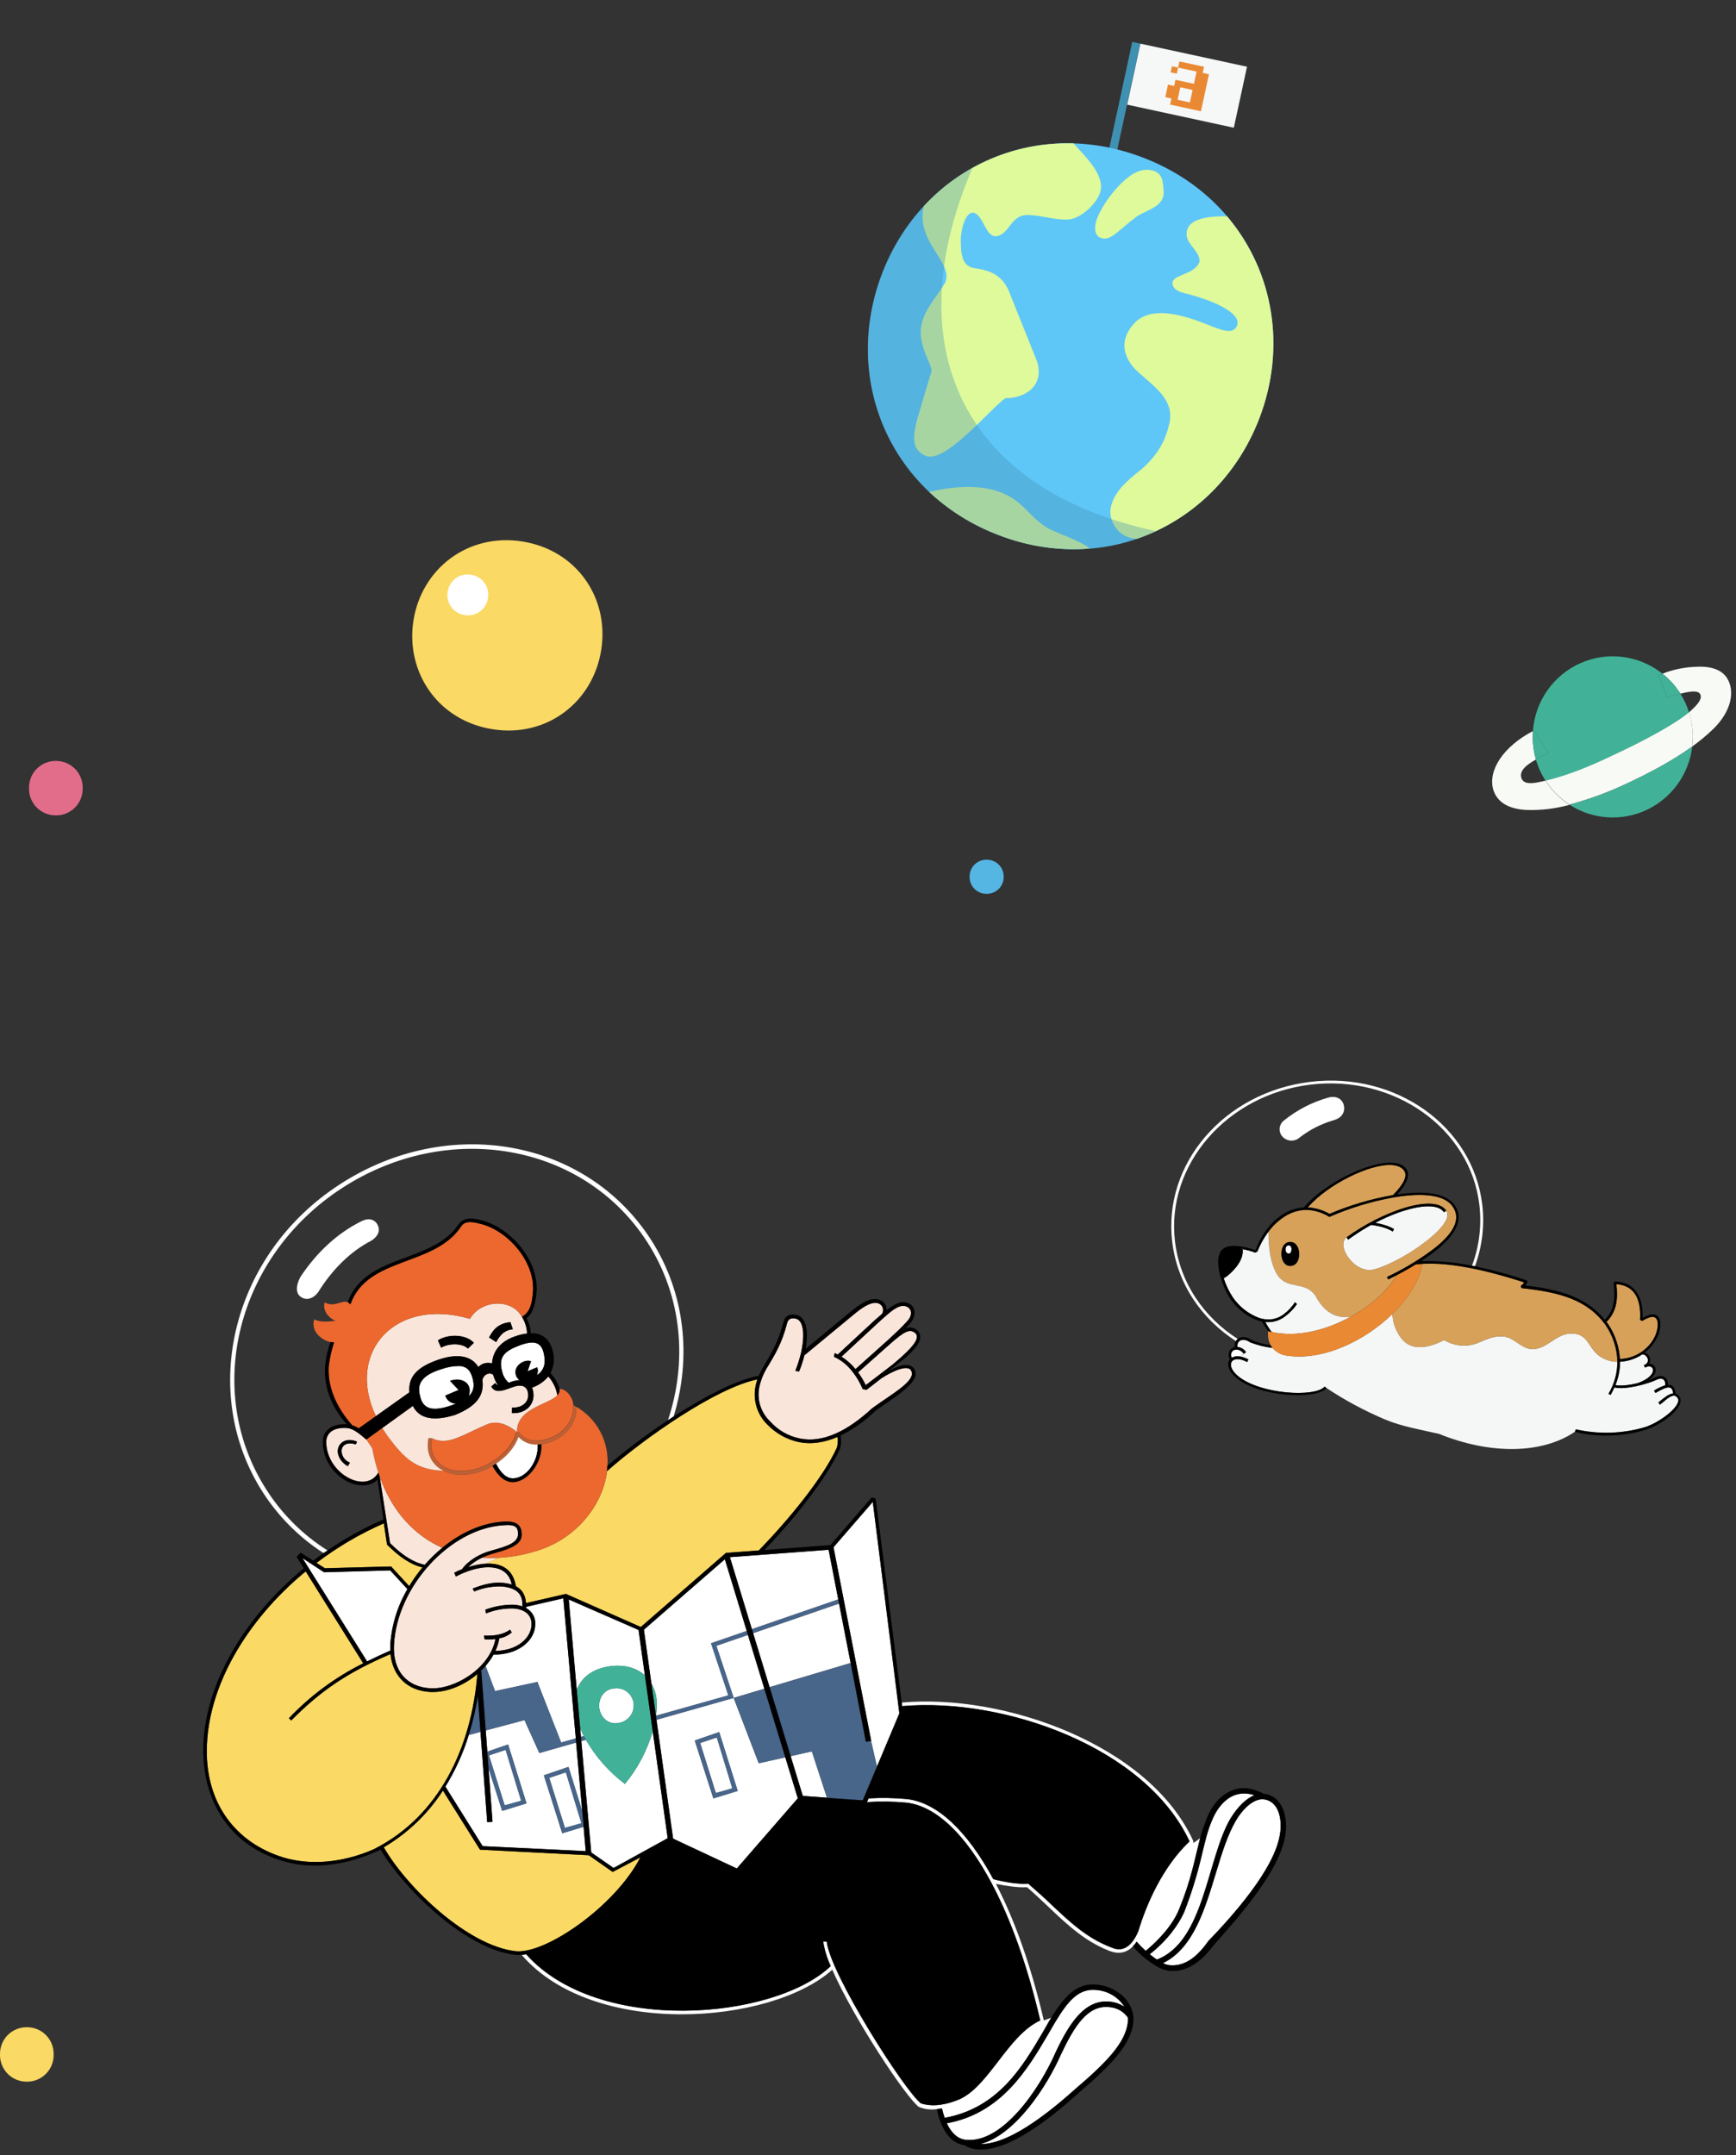 <svg width="299" height="371" viewBox="0 0 299 371" fill="none" xmlns="http://www.w3.org/2000/svg">
<rect x="0" y="0" width="299" height="371" fill="#333333" stroke="none"/>
<g clip-path="url(#clip0_1103_4772)">
<path d="M228.791 188.956C226.008 189.732 223.412 191.069 221.165 192.884C220.94 193.05 220.754 193.263 220.621 193.509C220.487 193.755 220.411 194.027 220.395 194.306C220.38 194.585 220.427 194.863 220.533 195.121C220.639 195.38 220.801 195.611 221.007 195.8C221.401 196.166 221.921 196.368 222.461 196.365C223 196.362 223.519 196.153 223.91 195.781C225.662 194.438 227.654 193.438 229.778 192.833C231.001 192.481 231.695 191.573 231.468 190.371C231.242 189.169 230.123 188.582 228.791 188.956Z" fill="white"/>
<path d="M202.373 213.722C200.805 200.581 211.278 188.462 225.711 186.725C240.144 184.988 253.232 194.275 254.8 207.416C255.219 210.961 254.784 214.556 253.531 217.902L254.038 217.995C255.288 214.595 255.718 210.95 255.292 207.356C253.672 193.919 240.444 184.461 225.657 186.253C210.87 188.044 200.292 200.332 201.895 213.778C202.753 220.988 206.929 227.055 212.872 230.877C212.954 230.739 213.06 230.618 213.186 230.518C207.329 226.777 203.218 220.82 202.373 213.722Z" fill="white"/>
<path d="M283.344 245.688C286.168 244.779 290.127 241.649 288.863 240.507C288.788 240.418 288.693 240.35 288.585 240.307C288.477 240.265 288.361 240.25 288.246 240.264C287.513 240.336 286.593 241.323 285.927 241.812L285.676 241.406L286.068 241.101C286.647 240.629 287.459 239.95 288.214 239.871C288.054 238.482 287.346 238.524 285.168 239.792L284.917 239.386C285.523 238.998 286.176 238.69 286.86 238.468C286.948 237.509 286.309 237.038 285.439 237.485C283.881 238.221 280.024 239.308 278.084 238.838C277.888 239.28 277.67 239.712 277.43 240.132L277.07 239.948C278.064 238.285 278.596 236.388 278.611 234.454C277.486 234.44 276.391 234.089 275.47 233.445C275.215 233.26 274.979 233.049 274.766 232.816C273.353 231.243 273.13 229.403 270.311 229.594C269.014 229.69 267.998 230.427 266.964 231.103C266.084 231.677 265.19 232.207 264.104 232.252C262.028 232.324 260.879 230.249 258.97 230.087C256.332 229.89 255.229 231.293 252.99 231.599C251.514 231.785 250.019 231.469 248.748 230.702C245.758 232.199 242.687 232.715 240.986 229.857C240.277 228.763 239.88 227.498 239.835 226.195C235.089 230.824 227.868 234.344 221.574 233.368C220.643 233.23 219.792 232.762 219.179 232.049C217.859 231.891 216.564 231.566 215.326 231.084C214.118 230.221 212.957 230.757 213.161 231.898C213.462 231.919 213.752 232.012 214.009 232.168C214.265 232.325 214.48 232.541 214.635 232.799L214.227 233.05L213.607 233.53C214.107 233.622 214.588 233.796 215.031 234.043L214.806 234.476C213.455 233.736 212.463 233.874 212.134 234.447C211.805 235.02 212.073 235.899 213.176 236.849C217.029 240.096 226.581 240.588 228.14 238.704L228.462 238.955C231.644 241.066 235.016 242.877 238.534 244.367C241.508 245.615 244.731 246.126 247.843 246.851C256.872 250.506 265.718 250.283 271.312 246.447L271.424 246.051C275.362 246.945 279.465 246.82 283.344 245.688Z" fill="#F5F6F6"/>
<path d="M279.007 233.962C280.202 233.922 281.368 233.578 282.394 232.962C284.685 231.585 285.849 229.097 285.449 227.342C285.111 226.483 284.396 226.484 282.834 227.407L282.478 227.222C282.719 223.327 281.276 221.284 278.395 221.076C278.69 223.435 278.517 225.781 276.693 227.578C276.783 227.691 276.87 227.81 276.952 227.929C278.164 229.721 278.874 231.803 279.007 233.962Z" fill="#D7A159"/>
<path d="M284.631 235.546C284.396 235.198 283.948 235.107 283.339 235.44L283.14 235.019C283.257 234.953 283.379 234.898 283.506 234.856C284.336 234.139 283.422 233.03 282.828 233.186C281.699 233.94 280.383 234.37 279.026 234.43L279.126 234.458L279.021 234.46C279.02 235.828 278.759 237.184 278.252 238.455C279.194 238.662 280.616 238.468 281.978 238.147C283.858 237.543 285.058 236.361 284.631 235.546Z" fill="#F5F6F6"/>
<path d="M241.695 224.157C241.111 224.872 240.486 225.553 239.826 226.198C239.87 227.5 240.268 228.766 240.976 229.86C242.678 232.718 245.749 232.201 248.739 230.704C250.01 231.471 251.505 231.788 252.98 231.601C255.22 231.296 256.32 229.869 258.96 230.089C260.869 230.252 262.005 232.33 264.095 232.255C265.181 232.21 266.075 231.684 266.955 231.106C267.989 230.43 269.005 229.692 270.301 229.596C273.125 229.405 273.353 231.243 274.757 232.818C274.97 233.051 275.205 233.262 275.461 233.448C276.382 234.091 277.476 234.443 278.602 234.456C278.605 234.407 278.606 234.357 278.602 234.308C278.534 232.109 277.842 229.975 276.608 228.153C273.448 223.744 268.73 222.459 262.078 221.739L261.968 221.355C262.2 221.193 262.398 220.988 262.552 220.751C255.612 218.513 249.633 217.298 244.944 217.563C244.641 219.693 243.46 221.989 241.695 224.157Z" fill="#D7A159"/>
<path d="M236.668 218.551C238.763 217.995 241.956 216.368 244.529 214.522C247.599 212.336 250.044 209.877 249.105 208.449L248.697 208.701C248.67 208.66 248.641 208.62 248.61 208.582C247.199 206.798 242.139 207.773 236.85 210.535C237.616 210.657 238.369 210.853 239.097 211.122C239.443 211.257 239.781 211.416 240.107 211.596L239.885 212.028C239.39 211.726 238.859 211.487 238.303 211.317C237.601 211.108 236.882 210.963 236.154 210.884C235.177 211.423 234.202 212.02 233.249 212.677C232.887 212.92 232.536 213.169 232.187 213.423L231.936 213.017C230.924 213.787 231.354 215.294 232.226 216.506C233.409 218.098 235.057 218.938 236.668 218.551Z" fill="#F5F6F6"/>
<path d="M241.837 201.527C240.097 199.101 233.103 201.594 228.405 205.023C227.254 205.849 226.194 206.796 225.245 207.847C226.564 207.938 227.844 208.324 228.992 208.977C232.496 207.484 236.162 206.401 239.915 205.749C241.812 203.84 242.453 202.402 241.837 201.527Z" fill="#D7A159"/>
<path d="M220.251 219.831C222.082 221.987 224.735 220.553 226.558 223.051C228.042 225.971 230.256 227.108 232.704 226.647C233.709 226.089 234.678 225.47 235.606 224.792C237.85 223.137 239.605 221.249 240.539 219.545C240.056 219.799 239.582 220.036 239.136 220.255L238.885 219.849C241.428 218.656 243.857 217.233 246.139 215.598C249.64 213.092 252.071 210.221 250.151 207.617C248.565 205.443 244.23 205.386 239.668 206.208C235.99 206.89 232.403 207.992 228.977 209.493C227.771 208.735 226.381 208.319 224.955 208.289C223.462 208.331 222.019 208.837 220.827 209.736C220.057 210.276 219.368 210.922 218.779 211.655C218.678 211.771 218.584 211.893 218.491 212.021C218.453 215.485 219.054 218.239 220.251 219.831ZM231.945 213.014C237.886 208.653 247.012 205.35 249.101 208.436C250.04 209.864 247.595 212.323 244.525 214.508C241.952 216.354 238.782 217.975 236.668 218.551C235.061 218.951 233.413 218.111 232.243 216.516C231.364 215.296 230.927 213.762 231.945 213.014ZM222.26 213.81C223.069 213.82 223.618 214.528 223.745 215.534C223.754 215.646 223.764 215.768 223.766 215.891C223.755 217.152 223.174 217.932 222.214 217.931C221.254 217.93 220.723 217.036 220.703 215.851C220.719 214.89 221.07 214.176 221.681 213.914C221.865 213.842 222.062 213.806 222.26 213.81Z" fill="#D7A159"/>
<path d="M232.705 226.647C230.256 227.108 228.043 225.971 226.558 223.051C224.735 220.553 222.082 221.987 220.252 219.831C219.054 218.239 218.453 215.485 218.483 212.023C217.693 213.083 217.047 214.242 216.563 215.47L216.196 215.647C215.496 215.381 214.772 215.183 214.034 215.055C214.205 216.847 212.777 218.521 211.432 219.631C211.221 219.801 210.994 219.95 210.754 220.075C211.133 221.248 211.669 222.365 212.348 223.394C213.447 224.983 215.002 226.202 216.81 226.892C217.105 226.988 217.407 227.061 217.713 227.11C218.308 227.216 218.92 227.195 219.507 227.048C220.094 226.901 220.644 226.632 221.119 226.258C221.873 225.691 222.521 224.996 223.033 224.205L223.377 224.517C222.825 225.321 222.141 226.026 221.353 226.602C220.383 227.363 219.154 227.717 217.928 227.589C218.176 228.067 218.457 228.528 218.766 228.968C218.852 229.083 218.936 229.192 219.027 229.305C223.495 230.323 228.544 228.945 232.705 226.647Z" fill="#F5F6F6"/>
<path d="M221.947 215.822C222.564 215.865 222.671 214.337 221.911 214.398C221.259 214.433 221.21 215.762 221.947 215.822Z" fill="white"/>
<path d="M218.403 230.054C218.438 230.587 218.588 231.107 218.841 231.577C218.936 231.748 219.046 231.91 219.168 232.062C219.782 232.774 220.632 233.242 221.563 233.381C227.855 234.348 235.075 230.828 239.824 226.208C240.485 225.563 241.109 224.882 241.693 224.168C243.467 221.997 244.64 219.703 244.931 217.582C244.564 217.606 244.199 217.639 243.846 217.679C242.737 218.362 241.604 218.994 240.545 219.548C239.605 221.282 237.857 223.144 235.612 224.795C234.684 225.473 233.715 226.092 232.71 226.65C228.55 228.948 223.5 230.326 219.032 229.308C218.827 229.262 218.615 229.208 218.41 229.148C218.396 229.298 218.39 229.444 218.392 229.583C218.386 229.74 218.39 229.897 218.403 230.054Z" fill="#EA8933"/>
<path d="M212.134 233.748C212.575 233.506 213.089 233.431 213.581 233.538L214.2 233.058C213.43 231.883 211.632 232.186 212.134 233.748Z" fill="white"/>
<path d="M288.625 239.934C288.481 238.766 287.993 238.371 287.279 238.409C287.371 237.244 286.402 236.495 285.188 237.098C284.773 237.286 284.349 237.451 283.916 237.594C284.937 236.926 285.426 236.073 285.025 235.299C284.922 235.129 284.774 234.989 284.599 234.894C284.423 234.799 284.225 234.753 284.025 234.759C284.13 234.59 284.193 234.399 284.211 234.201C284.228 234.003 284.199 233.804 284.126 233.619C284.053 233.435 283.937 233.27 283.789 233.138C283.641 233.006 283.463 232.91 283.271 232.858C285.286 231.321 286.291 228.913 285.883 227.198C285.465 226.08 284.473 225.983 282.918 226.9C283.033 222.983 281.393 220.705 278.135 220.625L277.919 220.873C278.284 223.806 277.886 225.757 276.416 227.218C273.265 223.343 268.722 222.011 262.716 221.302C262.876 221.1 263.005 220.876 263.1 220.637L262.903 220.402C259.992 219.428 257.026 218.626 254.02 218.001L253.513 217.907C250.653 217.308 247.732 217.041 244.809 217.11L244.798 217.07C245.336 216.723 245.866 216.365 246.372 216.004C250.745 212.86 252.279 209.859 250.48 207.393C248.907 205.264 244.992 204.999 240.654 205.632C242.363 203.772 242.924 202.237 242.198 201.232C240.334 198.607 232.914 201.237 228.158 204.683C226.828 205.577 225.625 206.646 224.582 207.86C223.107 207.959 221.69 208.48 220.503 209.36C219.705 209.926 218.996 210.605 218.397 211.378C217.479 212.542 216.753 213.844 216.245 215.236C215.524 214.973 214.781 214.769 214.026 214.627C212.566 214.373 211.386 214.474 210.751 214.92C208.662 216.43 210.482 221.516 211.954 223.661C212.92 225.062 214.225 226.196 215.75 226.958C216.049 227.105 216.359 227.23 216.678 227.332C216.9 227.405 217.127 227.465 217.357 227.509C217.672 228.081 218.022 228.634 218.405 229.163C218.61 229.224 218.822 229.278 219.027 229.324C218.937 229.211 218.853 229.101 218.767 228.987C218.457 228.542 218.177 228.076 217.929 227.593C219.155 227.721 220.384 227.367 221.354 226.606C222.147 226.023 222.834 225.309 223.385 224.496L223.041 224.183C222.529 224.974 221.881 225.669 221.127 226.236C220.652 226.61 220.102 226.879 219.515 227.026C218.928 227.173 218.316 227.194 217.721 227.088C217.415 227.039 217.113 226.966 216.818 226.87C215.01 226.181 213.455 224.961 212.356 223.373C211.677 222.343 211.141 221.226 210.762 220.053L210.695 220.073L210.741 219.997L210.753 220.041C210.99 219.927 211.216 219.79 211.427 219.632C212.773 218.522 214.2 216.848 214.03 215.056L213.818 215.022L213.984 214.749C214.009 214.85 214.024 214.953 214.03 215.056C214.768 215.184 215.492 215.382 216.192 215.648L216.558 215.471C217.043 214.243 217.688 213.084 218.478 212.024C218.571 211.897 218.665 211.774 218.766 211.659C219.355 210.92 220.046 210.269 220.819 209.724C222.015 208.827 223.461 208.325 224.955 208.289C226.376 208.325 227.761 208.744 228.961 209.502C232.385 208.001 235.97 206.898 239.646 206.214C244.204 205.379 248.543 205.45 250.129 207.623C252.049 210.227 249.618 213.099 246.117 215.604C243.834 217.24 241.406 218.663 238.863 219.855L239.114 220.261C239.56 220.042 240.034 219.805 240.517 219.551C241.585 218.995 242.718 218.362 243.817 217.682C244.171 217.643 244.535 217.609 244.903 217.585C249.588 217.307 255.57 218.534 262.511 220.773C262.356 221.01 262.158 221.215 261.926 221.376L262.037 221.761C268.68 222.483 273.401 223.748 276.567 228.174C277.801 229.996 278.492 232.13 278.561 234.329C278.564 234.379 278.564 234.428 278.56 234.478C278.545 236.412 278.013 238.309 277.019 239.972L277.379 240.156C277.619 239.736 277.837 239.304 278.033 238.862C279.973 239.332 283.83 238.245 285.388 237.509C286.258 237.062 286.903 237.551 286.809 238.492C286.125 238.714 285.472 239.022 284.866 239.41L285.117 239.816C287.277 238.567 288.003 238.506 288.163 239.895C287.408 239.974 286.596 240.653 286.017 241.125L285.625 241.43L285.877 241.836C286.542 241.347 287.462 240.36 288.195 240.288C288.31 240.274 288.427 240.289 288.534 240.331C288.642 240.374 288.737 240.442 288.812 240.531C290.077 241.673 286.117 244.803 283.294 245.712C279.417 246.849 275.316 246.98 271.378 246.093L271.266 246.489C274.403 247.384 279.42 247.44 283.433 246.146C286.634 245.114 290.582 241.929 289.153 240.299C289.016 240.129 288.833 240.003 288.625 239.934ZM228.992 208.977C227.843 208.328 226.562 207.945 225.243 207.856C226.192 206.806 227.252 205.859 228.403 205.033C233.103 201.594 240.097 199.101 241.837 201.527C242.458 202.4 241.812 203.84 239.919 205.748C236.165 206.4 232.498 207.483 228.992 208.977ZM276.948 227.931C276.865 227.811 276.779 227.692 276.688 227.58C278.512 225.782 278.686 223.436 278.39 221.077C281.272 221.285 282.713 223.324 282.474 227.224L282.829 227.408C284.39 226.48 285.109 226.493 285.445 227.343C285.84 229.081 284.681 231.586 282.39 232.963C281.364 233.579 280.198 233.923 279.002 233.963C278.871 231.805 278.163 229.721 276.952 227.929L276.948 227.931ZM279.01 234.458L279.116 234.456L279.016 234.428C280.373 234.368 281.688 233.938 282.818 233.184C283.408 233.015 284.329 234.146 283.496 234.854C283.369 234.897 283.247 234.951 283.13 235.017L283.328 235.438C283.943 235.123 284.391 235.213 284.621 235.544C285.057 236.375 283.852 237.54 281.958 238.143C280.609 238.46 279.169 238.64 278.232 238.451C278.752 237.18 279.026 235.823 279.037 234.45L279.01 234.458Z" fill="black"/>
<path d="M233.255 212.666C234.21 212.017 235.186 211.421 236.16 210.872C236.886 210.956 237.604 211.105 238.303 211.317C238.855 211.482 239.383 211.715 239.876 212.012L240.097 211.58C239.771 211.399 239.434 211.241 239.087 211.105C238.359 210.837 237.607 210.64 236.84 210.518C242.108 207.767 247.191 206.786 248.601 208.566C248.632 208.604 248.661 208.643 248.688 208.684L249.095 208.433C247.015 205.344 237.899 208.645 231.939 213.011L232.19 213.417C232.543 213.158 232.893 212.909 233.255 212.666Z" fill="black"/>
<path d="M220.707 215.864C220.727 217.049 221.305 217.94 222.218 217.945C223.131 217.949 223.756 217.152 223.767 215.891C223.765 215.768 223.754 215.646 223.745 215.534C223.619 214.528 223.068 213.816 222.26 213.81C222.063 213.811 221.867 213.851 221.685 213.928C221.074 214.19 220.718 214.885 220.707 215.864ZM221.917 214.401C222.676 214.336 222.569 215.863 221.953 215.826C221.21 215.762 221.259 214.433 221.917 214.401Z" fill="black"/>
<path d="M213.166 236.862C212.078 235.917 211.812 234.994 212.123 234.459C212.435 233.925 213.445 233.749 214.795 234.489L215.021 234.055C214.577 233.808 214.096 233.635 213.596 233.543C213.101 233.431 212.58 233.504 212.134 233.748C211.616 232.181 213.414 231.878 214.2 233.058L214.608 232.806C214.453 232.549 214.239 232.333 213.982 232.176C213.726 232.019 213.435 231.927 213.135 231.906C212.939 230.762 214.113 230.223 215.299 231.091C216.537 231.574 217.832 231.898 219.152 232.057C219.03 231.905 218.92 231.743 218.826 231.572C217.682 231.439 216.565 231.132 215.516 230.66C214.635 230.053 213.72 230.073 213.166 230.515C213.04 230.614 212.934 230.736 212.851 230.873C212.674 231.195 212.611 231.567 212.675 231.928C211.897 232.076 211.318 232.797 211.796 234.056C211.276 234.751 211.506 235.981 212.906 237.176C216.805 240.534 226.73 241.023 228.467 238.973L228.145 238.721C226.581 240.588 217.029 240.096 213.166 236.862Z" fill="black"/>
</g>
<g clip-path="url(#clip1_1103_4772)">
<path d="M196.385 7.509L195.015 7.212L190.954 25.99L192.324 26.287L196.385 7.509Z" fill="#3F91B2"/>
<path d="M214.779 11.487L196.416 7.516L194.145 18.018L212.508 21.989L214.779 11.487Z" fill="#F6F7F7"/>
<path d="M202.913 11.637L201.852 11.408L201.626 12.453L202.687 12.682L202.913 11.637Z" fill="#EA8933"/>
<path d="M207.377 11.496L203.141 10.58L202.913 11.637L206.091 12.324L205.637 14.427L202.458 13.739L202.229 14.8L201.168 14.57L200.703 16.72L201.764 16.949L201.536 18.006L206.847 19.155L208.225 12.786L207.148 12.553L207.377 11.496ZM204.943 17.636L202.825 17.178L203.29 15.029L205.407 15.487L204.943 17.636Z" fill="#EA8933"/>
<path d="M171.927 92.087C190.781 99.361 209.954 90.014 216.874 72.075C223.751 54.239 215.819 34.437 196.961 27.166C178.005 19.855 158.823 29.2 151.95 47.037C145.034 64.977 152.967 84.779 171.927 92.087Z" fill="#5FC6F8"/>
<path d="M211.517 37.448L211.345 37.239C209.205 37.186 205.316 37.377 204.559 39.344C203.619 41.792 206.51 42.79 206.626 44.942C206.007 47.16 202.478 47.204 202.005 48.425C201.77 49.038 202.105 49.988 203.918 50.453C205.186 50.757 206.437 51.129 207.664 51.567C211.636 52.999 214.315 54.919 212.657 56.634C211.716 57.557 209.346 56.409 207.307 55.624L206.625 55.366C201.819 53.605 197.686 53.126 195.34 55.691C193.338 57.844 192.867 60.59 195.398 63.44C198.171 66.265 202.763 68.622 201.261 73.428C200.569 76.437 198.795 78.918 196.525 80.853C193.833 82.975 191.848 84.783 191.313 87.388C190.87 89.435 192.463 92.697 195.831 92.757C196.039 92.688 196.242 92.617 196.443 92.542C205.576 89.19 213.077 81.941 216.886 72.078C221.565 59.916 219.365 46.84 211.517 37.448Z" fill="#DFFA9A"/>
<path d="M195.916 29.571C193.599 30.434 190.156 34.492 188.94 37.655C188.625 38.468 188.223 40.421 189.546 40.933C191.279 41.598 192.292 39.888 195.91 37.179C197.724 36.125 199.645 35.692 200.272 34.061C200.545 33.35 200.414 32.478 200.257 31.366C199.927 28.893 197.185 29.009 195.916 29.571Z" fill="#DFFA9A"/>
<path d="M180.45 90.931C176.791 88.583 176.375 86.317 172.299 84.743C168.739 83.371 164.163 83.709 160.042 84.69C163.48 87.9 167.511 90.408 171.909 92.075C176.907 94.041 182.285 94.851 187.64 94.444L187.65 94.397C186.261 93.167 181.603 91.59 180.45 90.931Z" fill="#DFFA9A"/>
<path d="M162.805 48.647C161.494 50.822 159.89 52.557 159.066 54.698C158.496 56.128 158.423 57.708 158.858 59.185C159.163 60.824 160.133 62.251 160.477 63.788L158.434 70.599C157.052 75.099 156.875 77.375 159.488 78.498C162.85 79.794 170.401 70.532 173.157 68.551C177.031 68.524 179.835 66.094 178.622 62.23L173.736 50.052C172.61 47.51 170.75 46.563 167.966 46.19C166.179 45.968 165.515 44.66 165.499 41.969C165.313 40.023 166.257 36.056 167.872 36.68C169.195 37.192 169.72 40.087 171.044 40.599C171.657 40.834 172.694 40.546 173.706 39.167C174.959 37.426 175.747 36.908 177.573 37.028C179.847 37.2 182.23 38.003 184.317 37.753C186.443 37.394 188.766 35.028 189.395 33.389C190.561 30.363 187.104 27.157 184.896 24.689C184.814 24.671 184.726 24.68 184.64 24.682C179.892 24.564 175.173 25.455 170.795 27.295C166.417 29.135 162.479 31.884 159.241 35.359C159.194 35.406 159.15 35.458 159.107 35.506C157.635 41.629 164.272 45.138 162.805 48.647Z" fill="#DFFA9A"/>
<path opacity="0.35" d="M171.879 92.069C152.994 84.788 145.043 64.958 151.974 46.985C154.864 39.29 160.376 32.86 167.538 28.826C154.105 60.001 166.136 84.459 199.098 91.427C191.057 95.245 181.375 95.733 171.879 92.069Z" fill="#3F91B2"/>
</g>
<g clip-path="url(#clip2_1103_4772)">
<path d="M45.891 256.469C34.917 239.389 40.812 216.282 58.909 204.538C77.171 192.692 100.548 196.797 111.512 213.882C117.507 223.217 118.424 234.38 115.046 244.503L116.022 243.863C119.121 233.726 118.048 222.668 112.14 213.453C100.965 196.079 77.23 191.752 58.505 203.911C39.937 215.955 34.184 239.638 45.258 256.897C47.967 261.111 51.546 264.69 55.751 267.393L56.434 266.932C52.194 264.27 48.593 260.696 45.891 256.469Z" fill="white"/>
<path d="M62.236 210.251C58.304 212.205 54.71 215.361 51.753 219.816C50.919 221.318 50.878 222.802 51.96 223.355C52.808 223.898 53.972 223.567 54.76 222.516C57.341 218.369 60.472 215.398 63.928 213.605C64.89 213.025 65.555 212.076 65.101 211.007C64.647 209.938 63.547 209.592 62.236 210.251Z" fill="white"/>
<path d="M217.68 309.763C217.372 309.732 217.061 309.758 216.763 309.842C215.42 310.187 213.949 311.56 212.835 313.491C211.46 315.873 210.484 318.927 209.475 322.3C207.587 328.502 205.616 335.404 200.308 337.966C200.634 338.136 200.985 338.251 201.348 338.306C203.686 338.574 205.868 337.385 208.127 334.16C211.698 330.446 219.784 321.72 220.504 315.453C220.875 312.187 219.724 309.998 217.68 309.763Z" fill="white"/>
<path d="M211.932 313.076C213.175 311.063 214.596 309.639 216.058 309.072C215.649 308.93 215.224 308.84 214.793 308.805C211.992 308.482 210.012 310.648 208.971 312.896C207.931 315.145 207.546 317.163 206.968 319.476C206.203 322.758 205.206 325.98 203.984 329.119C202.976 331.423 200.909 334.187 198.025 336.445C198.438 336.791 198.855 337.099 199.254 337.367C207.486 334.247 207.871 320.019 211.932 313.076Z" fill="white"/>
<path d="M197.343 335.851C199.676 333.929 202.027 331.317 203.086 328.7C205.107 323.765 205.703 320.406 206.505 317.273L206.716 316.435C206.341 316.75 205.941 317.033 205.52 317.283V316.932C197.938 300.323 172.838 291.527 155.305 293.107L155.383 293.729C172.888 292.195 197.283 300.756 204.887 317.02C204.534 317.352 204.182 317.702 203.842 318.066C200.304 321.858 197.645 327.179 196.05 332.492C194.968 335.058 193.428 336.15 191.466 335.293C187.231 333.699 184.384 330.999 181.107 327.921C179.828 326.663 178.535 325.567 177.101 324.295H176.945C175.295 324.406 173.007 324.019 171.082 323.517C166.641 315.297 161.456 310.325 156.208 309.726C154.011 309.519 151.801 309.48 149.598 309.611L149.337 310.252C151.603 310.104 153.878 310.136 156.139 310.348C161.305 310.938 166.439 315.997 170.839 324.304C174.117 330.506 176.986 338.514 179.168 347.839C178.758 348.028 178.363 348.246 177.985 348.494C172.884 351.779 169.684 360.072 164.518 361.694C163.471 362.098 162.369 362.345 161.25 362.427C160.369 362.484 159.484 362.384 158.637 362.132C155.887 360.072 143.021 339.905 142.397 334.289L141.774 334.215C142.007 335.693 142.447 337.131 143.08 338.486C133.354 347.756 103.014 350.364 90.624 336.45C90.358 336.5 90.106 336.528 89.858 336.556C102.234 350.922 132.748 348.6 143.346 339.104C147.013 347.48 156.025 361.058 158.252 362.721C159.236 363.129 160.312 363.261 161.365 363.104C161.658 363.081 161.951 363.039 162.249 362.989C162.371 363.538 162.524 364.079 162.708 364.611C171.972 362.933 176.152 355.732 179.571 349.945C179.917 349.331 180.254 348.745 180.584 348.19C180.749 347.904 180.914 347.627 181.084 347.365L179.782 347.826C177.61 338.541 174.781 330.561 171.532 324.327C173.273 324.664 175.309 325 176.885 324.894C181.767 329.101 185.351 333.648 191.095 335.869C192.69 336.468 194.042 336.21 195.142 335.058C195.382 334.815 195.597 334.548 195.784 334.261C196.261 334.814 196.806 335.353 197.343 335.851Z" fill="white"/>
<path d="M194.285 347.379C193.923 346.849 193.446 346.408 192.89 346.089C192.335 345.769 191.715 345.58 191.077 345.536C187.345 345.107 185.031 348.807 182.752 353.617C180.341 359.146 174.846 367.569 168.841 369.107C172.714 369.172 178.233 365.882 185.228 359.607C190.467 355.128 193.85 351.714 194.253 348.116C194.276 347.868 194.276 347.618 194.253 347.369C194.253 347.369 194.29 347.379 194.285 347.379Z" fill="white"/>
<path d="M163.079 365.546C163.877 367.283 165 368.237 166.288 368.384C172.664 369.112 179.122 359.547 181.872 353.212C184.164 348.397 186.841 344.112 191.2 344.614C192.089 344.699 192.943 345.005 193.685 345.503C193.163 344.683 192.461 343.994 191.632 343.489C190.803 342.985 189.869 342.68 188.904 342.596C185.883 342.25 184.054 344.296 181.776 348.079C181.354 348.775 180.919 349.535 180.456 350.346C177.055 356.11 172.54 363.827 163.079 365.546Z" fill="white"/>
<path d="M67.356 269.678L70.473 273.06C71.154 271.927 71.92 270.849 72.765 269.835C70.771 269.374 68.763 268.029 66.65 265.905L66.105 262.256C61.984 264.052 58.09 266.333 54.503 269.052L55.956 269.973L67.356 269.678Z" fill="#FBD965"/>
<path d="M110.311 319.757L105.535 322.268L101.409 319.388L82.671 318.434L76.804 309.081L76.488 308.574L76.295 308.261C73.702 312.27 70.213 315.615 66.106 318.029L66.156 318.112C70.176 325.055 80.604 334.975 88.781 335.911C93.832 336.496 105.851 328.313 110.311 319.757Z" fill="#FBD965"/>
<path d="M82.213 288.196C79.87 290.195 76.817 291.421 74.072 291.283C70.18 291.071 67.654 288.592 67.247 284.758C59.454 288.09 54.99 291.324 50.145 296.194L49.755 295.803C53.44 291.926 57.771 288.728 62.553 286.353L52.652 270.526C42.435 278.939 35.692 290.439 35.619 301.318C35.532 310.496 40.592 317.255 48.82 319.78C53.317 321.134 58.904 320.752 64.327 318.398C75.617 312.744 81.2 300.871 82.213 288.196Z" fill="#FBD965"/>
<path d="M65.409 254.243L67.178 265.651C69.525 268.015 71.519 269.065 73.164 269.388C74.082 268.333 75.087 267.357 76.167 266.471C71.496 264.38 67.609 260.39 65.409 254.243Z" fill="#FAE5DA"/>
<path d="M85.311 268.453L85.637 268.195C84.767 268.229 83.897 268.215 83.028 268.153C82.142 268.565 81.329 269.121 80.622 269.798C81.6 269.481 82.613 269.285 83.638 269.213C84.184 268.996 84.738 268.752 85.311 268.476V268.453Z" fill="#FAE5DA"/>
<path d="M92.448 266.992C90.239 267.689 87.95 268.094 85.637 268.195L85.311 268.453C84.738 268.734 84.184 268.973 83.638 269.19C83.931 269.19 84.22 269.19 84.495 269.19C87.131 269.333 88.474 270.775 88.855 273.083C89.771 273.544 90.505 274.438 90.601 275.986L97.477 274.405L110.38 280.119L125.048 267.361L130.704 266.937C136.062 261.44 141.833 254.285 144.144 249.263C144.319 248.654 144.362 248.014 144.272 247.387C141.87 248.419 139.596 248.7 137.566 248.272C135.536 247.83 133.68 246.8 132.226 245.309C131.334 244.453 130.676 243.381 130.316 242.196C129.955 241.01 129.904 239.752 130.168 238.541C130.243 238.181 130.343 237.827 130.466 237.481C123.402 238.919 111.067 247.525 104.558 253.28C103.839 259.003 99.406 264.854 92.448 266.992Z" fill="#FBD965"/>
<path d="M150.199 242.457C153.724 239.877 157.991 237.624 156.886 235.887C156.258 234.919 153.705 236.044 151.78 237.301L149.41 239.144L149.218 239.273L148.585 239.135C148.143 238.069 147.557 237.069 146.843 236.163C146.003 235.051 144.9 234.165 143.635 233.588L143.768 232.952C143.946 233.026 144.121 233.113 144.299 233.205L150.565 227.395C151.051 226.962 151.496 226.575 151.899 226.234C152.015 226.061 152.085 225.861 152.102 225.652C152.119 225.444 152.083 225.235 151.997 225.045C151.911 224.855 151.778 224.69 151.611 224.566C151.444 224.442 151.248 224.363 151.042 224.336C150.254 224.166 148.975 224.732 147.375 226.055L138.538 233.325C138.305 234.281 137.998 235.218 137.621 236.127L136.984 235.993C137.386 234.976 137.717 233.932 137.974 232.869L138.006 232.712C138.675 229.519 138.322 227.285 137.048 227.013C136.255 226.843 135.714 227.059 135.544 227.856C134.628 231.33 133.422 233.238 132.382 235.016C131.642 236.131 131.107 237.37 130.8 238.675C130.56 239.761 130.607 240.892 130.936 241.955C131.265 243.017 131.864 243.975 132.675 244.733C133.994 246.209 135.745 247.224 137.676 247.631C141.801 248.507 146.092 246.249 150.199 242.457Z" fill="#FAE5DA"/>
<path d="M147.792 236.265C148.298 236.956 148.739 237.693 149.108 238.467L153.778 234.892C157.597 231.699 158.362 230.367 157.711 229.561C156.739 228.686 155.809 229.16 153.375 231.307L147.792 236.265Z" fill="#FAE5DA"/>
<path d="M151.12 227.833L144.937 233.56C145.849 234.14 146.663 234.864 147.348 235.703L153.224 230.45C154.246 229.501 155.277 228.552 156.144 227.575C157.4 226.34 156.996 225.092 155.887 224.857C154.943 224.654 153.944 225.285 152.151 226.898C151.83 227.174 151.491 227.488 151.12 227.833Z" fill="#FAE5DA"/>
<path d="M132.524 290.467L146.504 286.297L144.51 276.064L129.687 281.169L132.524 290.467Z" fill="white"/>
<path d="M126.363 292.31L113.07 296.074L115.935 316.536L126.909 321.673L137.41 309.593L135.256 302.539L130.672 303.557L126.363 292.31ZM122.861 309.607L119.653 299.636L123.865 298.189L127.032 308.326L122.861 309.607Z" fill="white"/>
<path d="M136.149 302.336L138.24 309.178L142.434 309.487L139.83 301.516L136.149 302.336Z" fill="white"/>
<path d="M148.59 309.943L148.411 309.929L148.59 309.943L154.888 294.973L150.322 258.56L143.557 266.365L150.047 299.691L150.024 299.7L151.033 304.137L148.59 309.943Z" fill="white"/>
<path d="M123.384 283.335L126.363 292.31L131.648 290.73L128.816 281.464L123.384 283.335Z" fill="white"/>
<path d="M100.905 299.521L100.122 299.742L101.831 318.914L105.682 321.586L114.996 316.458L112.42 298.051C111.461 301.373 109.83 304.46 107.63 307.119C104.908 305.061 102.622 302.478 100.905 299.521Z" fill="white"/>
<path d="M99.934 297.59L100.057 299.019L100.552 298.88C100.323 298.443 100.117 298.014 99.934 297.59Z" fill="white"/>
<path d="M90.601 276.829C91.133 277.111 91.569 277.547 91.851 278.081C92.133 278.615 92.249 279.223 92.182 279.824C92.035 282.51 89.239 284.892 85.004 284.855C84.615 285.55 84.154 286.202 83.629 286.8L85.256 291.131L92.558 289.564L96.913 300.668L96.67 299.991L99.172 299.286L97.027 275.166L90.61 276.64C90.601 276.709 90.605 276.76 90.601 276.829Z" fill="white"/>
<path d="M89.762 310.026L87.085 301.253L84.22 302.212L86.92 310.823L89.762 310.026Z" fill="white"/>
<path d="M103.206 293.927C103.335 295.568 104.779 297.042 106.608 296.609C107.391 296.482 108.094 296.05 108.563 295.407C109.033 294.764 109.233 293.961 109.119 293.172C109.01 292.408 108.607 291.717 107.997 291.249C107.387 290.78 106.618 290.571 105.856 290.665C104.068 290.776 103.078 292.287 103.206 293.927Z" fill="white"/>
<path d="M92.897 301.797L90.335 296.125L83.665 297.904L83.936 301.562L87.516 300.332L90.683 310.468L86.489 311.758L84.151 304.446L84.834 313.638L83.918 313.703L82.758 298.152L80.746 298.687C79.783 301.811 78.427 304.8 76.712 307.579L83.129 317.831L100.868 318.679L100.497 314.491L96.83 315.61L93.672 305.635L97.889 304.188L100.268 311.8L99.213 299.995L96.922 300.65L92.897 301.797Z" fill="white"/>
<path d="M63.222 286.016C64.46 285.394 65.789 284.777 67.224 284.146C67.224 283.8 67.224 283.45 67.224 283.086C67.458 279.727 68.467 276.47 70.171 273.572L67.205 270.346L55.81 270.664L52.097 268.236L63.222 286.016Z" fill="white"/>
<path d="M94.603 306.073L97.302 314.684L100.144 313.887L97.467 305.114L94.603 306.073Z" fill="white"/>
<path d="M123.457 299.111L120.592 300.069L123.292 308.685L126.134 307.888L123.457 299.111Z" fill="white"/>
<path d="M125.685 268.075L129.475 280.483L144.372 275.35L142.709 266.803L125.685 268.075Z" fill="white"/>
<path d="M112.19 289.822C112.672 290.644 112.975 291.56 113.08 292.508C113.159 293.466 113.127 294.429 112.983 295.379L125.447 291.872L122.463 282.902L128.609 280.782L124.842 268.439L110.902 280.57L112.19 289.822Z" fill="white"/>
<path d="M99.337 290.932C100.117 288.859 101.991 287.247 105.177 286.846C107.749 286.542 109.729 287.214 111.072 288.44L109.976 280.607L97.953 275.355L99.337 290.932Z" fill="white"/>
<path d="M132.523 290.467L136.149 302.336L139.83 301.516L142.433 309.487L142.438 309.51L148.411 309.929L148.589 309.943L151.033 304.137L150.024 299.7L149.149 299.871L146.504 286.297L132.523 290.467Z" fill="#48658A"/>
<path d="M126.363 292.31L130.69 303.557L135.256 302.539L131.648 290.73L126.363 292.31Z" fill="#48658A"/>
<path d="M129.686 281.169L144.51 276.064L144.373 275.35L129.476 280.483L129.686 281.169Z" fill="#48658A"/>
<path d="M122.462 282.902L125.446 291.872L112.983 295.379C112.983 295.379 112.983 295.416 112.983 295.429L113.07 296.074L126.363 292.31L123.383 283.335L128.815 281.464L128.609 280.782L122.462 282.902Z" fill="#48658A"/>
<path d="M123.888 298.189L119.676 299.636L122.884 309.607L127.079 308.321L123.888 298.189ZM123.292 308.685L120.593 300.069L123.457 299.111L126.134 307.865L123.292 308.685Z" fill="#48658A"/>
<path d="M113.08 292.508C112.975 291.56 112.672 290.644 112.19 289.822L112.979 295.429C112.979 295.429 112.979 295.397 112.979 295.379C113.124 294.429 113.158 293.466 113.08 292.508Z" fill="#41B298"/>
<path d="M105.177 286.846C101.991 287.228 100.135 288.859 99.337 290.932L99.933 297.59C100.117 298.014 100.323 298.443 100.552 298.88C100.662 299.092 100.781 299.304 100.905 299.521C102.622 302.478 104.908 305.06 107.629 307.119C109.832 304.454 111.463 301.361 112.419 298.033L111.09 288.44C109.715 287.214 107.749 286.542 105.177 286.846ZM109.119 293.172C109.233 293.961 109.033 294.764 108.563 295.407C108.093 296.05 107.391 296.482 106.607 296.609C104.774 297.042 103.334 295.568 103.206 293.927C103.078 292.287 104.068 290.776 105.855 290.665C106.618 290.571 107.386 290.78 107.996 291.249C108.607 291.717 109.01 292.408 109.119 293.172Z" fill="#41B298"/>
<path d="M93.672 305.635L96.88 315.61L100.547 314.49L100.309 311.8L97.93 304.188L93.672 305.635ZM97.293 314.684L94.589 306.073L97.449 305.114L100.13 313.868L97.293 314.684Z" fill="#48658A"/>
<path d="M96.912 300.65L99.227 299.995L99.158 299.272L96.669 299.972L96.912 300.65Z" fill="#48658A"/>
<path d="M100.548 298.88L100.053 299.019L100.117 299.742L100.901 299.521C100.782 299.286 100.662 299.092 100.548 298.88Z" fill="#48658A"/>
<path d="M92.897 301.797L96.913 300.65L92.567 289.564L85.265 291.131L83.638 286.8C83.404 287.071 83.18 287.334 82.895 287.583L83.666 297.904L90.335 296.13L92.897 301.797Z" fill="#48658A"/>
<path d="M82.763 298.143L82.304 291.96C81.954 294.235 81.434 296.48 80.751 298.678L82.763 298.143Z" fill="#48658A"/>
<path d="M90.683 310.459L87.516 300.323L83.936 301.553L84.151 304.432L86.489 311.744L90.683 310.459ZM87.085 301.244L89.762 309.998L86.92 310.795L84.22 302.184L87.085 301.244Z" fill="#48658A"/>
<path d="M99.26 242.195C99.406 245.881 96.166 248.258 93.264 248.645C93.443 251.935 90.748 255.335 88.139 255.155C86.943 255.072 85.802 254.142 84.848 252.363C83.078 253.438 81.034 253.968 78.967 253.888C78.073 253.832 77.198 253.602 76.391 253.211C71.505 253.018 69.571 250.963 66.802 247.263C66.454 246.802 66.138 246.304 65.84 245.825L63.089 247.811L64.107 249.322C64.361 250.738 64.712 252.134 65.157 253.501C65.236 253.75 65.319 253.994 65.404 254.234C67.604 260.38 71.491 264.37 76.162 266.458C79.311 263.873 82.974 262.186 86.636 261.951C89.029 261.767 89.936 262.61 89.845 264.361C89.739 266.269 86.686 266.904 84.431 267.586C83.951 267.743 83.483 267.933 83.029 268.153C83.897 268.215 84.767 268.229 85.637 268.195C87.95 268.094 90.24 267.689 92.448 266.992C99.406 264.854 103.839 259.003 104.54 253.276C104.577 252.967 104.604 252.658 104.618 252.354C104.772 250.325 104.351 248.293 103.402 246.494C102.454 244.696 101.017 243.205 99.26 242.195Z" fill="#EC682E"/>
<path d="M92.595 248.046C92.434 248.046 92.283 248.046 92.136 248.046C91.596 248.031 91.066 247.889 90.589 247.634C90.112 247.378 89.7 247.014 89.386 246.572L89.093 246.65L88.9 246.701C88.442 248.599 86.801 250.465 84.724 251.723C83.014 252.798 81.019 253.326 79.004 253.239C77.979 253.192 76.984 252.874 76.121 252.317C74.746 251.396 73.989 249.829 74.434 247.65L73.801 247.608C73.279 250.073 74.26 252.216 76.386 253.239C77.195 253.623 78.07 253.847 78.963 253.898C81.029 253.977 83.073 253.447 84.844 252.373C85.051 252.253 85.253 252.128 85.448 251.999C87.282 250.792 88.717 249.134 89.299 247.392C90.023 248.177 91.022 248.648 92.086 248.705C92.264 248.705 92.448 248.705 92.631 248.705C92.841 248.699 93.051 248.683 93.259 248.654C96.161 248.277 99.401 245.89 99.255 242.204C99.099 242.107 98.934 242.015 98.764 241.923C98.966 245.724 95.4 247.986 92.595 248.046Z" fill="#BE6035"/>
<path d="M89.042 246.544C86.925 244.793 85.174 244.674 83.863 245.226C79.591 247.019 77.226 248.945 74.439 247.632C73.98 249.811 74.773 251.382 76.126 252.299C76.989 252.856 77.984 253.174 79.009 253.22C81.014 253.299 82.997 252.767 84.697 251.695C86.773 250.438 88.392 248.571 88.873 246.673L89.065 246.623L89.359 246.544C89.673 246.987 90.085 247.35 90.562 247.606C91.039 247.862 91.568 248.003 92.109 248.019C92.26 248.019 92.412 248.019 92.567 248.019C95.373 247.959 98.939 245.715 98.742 241.886C98.682 240.435 97.344 239.016 96.376 239.122C96.396 239.319 96.369 239.518 96.298 239.702C96.228 239.887 96.115 240.053 95.969 240.186C94.419 241.845 88.914 242.49 89.042 246.544Z" fill="#EC682E"/>
<path d="M76.391 253.211C74.278 252.174 73.283 250.046 73.806 247.581L74.439 247.622C77.225 248.935 79.591 247.01 83.863 245.217C85.174 244.664 86.925 244.784 89.042 246.535C88.914 242.48 94.419 241.835 95.996 240.195C95.8 238.991 95.26 237.871 94.442 236.97C93.701 237.853 92.734 238.516 91.646 238.887C92.563 241.347 90.835 243.457 88.144 243.273L88.208 242.315C90.115 242.444 91.485 241.094 90.807 239.283C90.79 239.249 90.77 239.217 90.747 239.186C90.629 238.983 90.457 238.817 90.251 238.705C90.045 238.594 89.812 238.542 89.579 238.555C88.148 238.458 85.614 240.531 84.624 238.698L85.302 238.103C85.404 238.279 85.567 238.41 85.76 238.472C85.395 237.92 85.119 237.314 84.944 236.675C84.436 236.214 83.445 236.468 83.111 237.472H83.079C83.487 240.177 82.135 242.08 78.39 243.582C74.686 244.733 72.192 244.25 71.12 242.038L65.839 245.839C66.137 246.3 66.454 246.798 66.802 247.277C69.57 250.972 71.505 253.027 76.391 253.211Z" fill="#FAE5DA"/>
<path d="M88.171 254.506C90.463 254.662 92.755 251.741 92.627 248.687C92.443 248.687 92.26 248.687 92.081 248.687C91.018 248.629 90.018 248.158 89.294 247.373C88.712 249.124 87.264 250.783 85.444 251.981C86.264 253.644 87.254 254.446 88.171 254.506Z" fill="white"/>
<path d="M86.476 236.094C86.637 236.857 87.039 237.547 87.622 238.062C88.201 237.802 88.822 237.646 89.455 237.601C89.226 237.428 89.045 237.2 88.928 236.937C88.811 236.674 88.762 236.386 88.786 236.099C88.873 234.823 90.523 233.975 91.458 234.357L90.862 236.081L92.503 235.394C92.631 235.642 92.668 235.927 92.609 236.2C92.596 236.388 92.556 236.573 92.49 236.749C93.732 235.882 94.062 234.708 93.631 232.901C93.172 230.975 91.862 230.727 89.405 231.653C86.948 232.579 85.926 233.593 86.384 235.74C86.412 235.85 86.444 235.97 86.476 236.094Z" fill="white"/>
<path d="M80.938 227.054C68.168 223.262 59.491 232.699 64.73 243.803L70.515 239.697C70.272 237.025 71.821 235.348 75.516 234.067C77.684 233.325 79.476 233.279 80.778 233.892C81.442 234.202 81.997 234.708 82.368 235.343C82.665 235.027 83.044 234.801 83.462 234.691C83.881 234.582 84.322 234.594 84.734 234.726C84.862 232.542 86.278 230.851 88.859 230.003C89.48 229.795 90.121 229.648 90.77 229.566C90.725 228.551 90.418 227.565 89.881 226.704C88.199 223.539 82.923 223.663 80.938 227.054ZM80.594 232.169C79.545 231.132 77.143 231.289 75.974 232.012L75.424 230.745C77.257 229.589 80.292 229.727 81.621 231.169L80.594 232.169ZM88.323 228.842C87.71 228.896 87.126 229.123 86.636 229.496C86.155 229.942 85.756 230.469 85.458 231.054L84.867 230.671L84.234 230.266C84.789 229.178 85.678 227.796 87.901 227.63L88.066 228.133L88.323 228.842Z" fill="#FAE5DA"/>
<path d="M72.39 240.499C72.903 242.563 74.462 243.125 77.858 241.927C78.101 241.835 78.316 241.748 78.555 241.656H78.518C78.105 241.653 77.704 241.517 77.374 241.269C77.044 241.02 76.802 240.671 76.685 240.273L78.977 239.306L77.505 237.73C77.919 237.579 78.357 237.501 78.798 237.5C80.228 237.596 80.966 238.449 80.892 239.568C80.875 239.843 80.823 240.114 80.737 240.375C81.603 239.55 81.759 238.573 81.374 237.196C81.346 237.113 81.323 237.039 81.3 236.961C80.929 235.832 80.301 235.242 79.155 235.168C78.095 235.167 77.042 235.347 76.043 235.703C72.623 236.753 71.72 238.297 72.376 240.425C72.383 240.449 72.387 240.474 72.39 240.499Z" fill="white"/>
<path d="M64.112 249.332L63.094 247.82L62.869 247.627C61.756 246.668 60.761 245.894 59.716 245.825C57.653 245.682 56.159 246.544 56.196 248.309C56.283 253.782 63.071 257.266 65.161 253.511C64.716 252.144 64.365 250.747 64.112 249.332ZM61.283 248.659C59.872 248.24 58.886 248.659 58.813 249.774C58.82 250.221 58.963 250.655 59.224 251.017C59.485 251.378 59.85 251.651 60.27 251.797L59.913 252.414C58.831 251.861 58.111 250.686 58.176 249.728C58.272 248.29 59.771 247.424 61.471 248.189L61.283 248.659Z" fill="#FAE5DA"/>
<path d="M55.911 224.226C55.453 226.119 57.286 227.207 57.772 227.4C56.649 227.483 55.356 227.713 54.105 227.151C53.477 229.354 55.618 230.782 56.855 231.031L57.492 231.072C57.055 232.409 56.748 233.785 56.576 235.182C56.383 238.467 57.671 241.997 60.669 245.378C61.07 245.507 61.452 245.688 61.806 245.917L64.753 243.826C59.491 232.699 68.168 223.263 80.938 227.055C82.923 223.663 88.199 223.539 89.904 226.704C91.068 225.981 91.623 224.898 91.793 222.341C92.159 216.913 87.094 211.592 82.529 210.638C80.961 210.21 79.999 210.306 79.467 211.071C74.837 218.134 63.314 216.227 60.357 224.53L59.899 224.175C58.836 223.779 57.602 225.142 55.911 224.226Z" fill="#EC682E"/>
<path d="M67.861 283.123C67.609 287.73 70.153 290.43 74.122 290.651C78.307 290.877 84.381 287.233 85.339 282.169C84.72 282.243 84.095 282.26 83.473 282.22L83.349 281.575C84.935 281.662 86.691 281.441 87.855 280.543L88.139 281.04C87.53 281.563 86.792 281.913 86.003 282.054C85.876 282.803 85.648 283.532 85.325 284.219C89.217 284.15 91.43 281.953 91.545 279.792C91.641 278.041 90.427 277.027 88.364 276.903C86.773 276.875 85.193 277.168 83.716 277.764L83.592 277.119C85.131 276.543 86.759 276.249 88.401 276.248C88.94 276.272 89.474 276.371 89.987 276.543C90.069 274.972 89.487 273.977 88.204 273.479C87.557 273.246 86.878 273.117 86.191 273.097C84.65 273.081 83.12 273.377 81.695 273.968L81.406 273.475C83.189 272.774 84.802 272.383 86.228 272.461C86.88 272.485 87.527 272.592 88.153 272.779C87.791 271.028 86.608 269.927 84.486 269.812C82.428 269.697 80.159 270.531 78.527 271.397L78.243 270.743C78.675 270.518 79.118 270.318 79.572 270.144C80.778 268.476 82.877 267.48 84.156 267.08C86.416 266.402 88.983 265.909 89.226 264.315C89.304 262.882 88.859 262.375 86.622 262.574C77.519 263.214 68.406 273.092 67.861 283.123Z" fill="#FAE5DA"/>
<path d="M217.785 308.828H217.712C216.836 308.35 215.883 308.029 214.898 307.879C212.097 307.556 209.535 309.321 208.077 312.486C207.526 313.773 207.066 315.097 206.702 316.449L206.491 317.287C205.689 320.439 205.093 323.779 203.072 328.714C202.013 331.331 199.661 333.943 197.328 335.865C196.783 335.367 196.246 334.828 195.756 334.289C195.569 334.575 195.354 334.842 195.114 335.086C196.291 336.454 197.685 337.617 199.24 338.528C199.856 338.905 200.54 339.16 201.252 339.279C204.053 339.597 206.587 338.141 208.998 334.934C212.257 331.188 220.687 322.167 221.43 315.582C221.842 311.984 220.43 309.132 217.785 308.828ZM203.984 329.101C205.205 325.962 206.203 322.739 206.968 319.457C207.545 317.154 207.93 315.131 208.971 312.878C210.011 310.625 211.992 308.464 214.792 308.786C215.223 308.822 215.648 308.912 216.057 309.054C214.609 309.62 213.188 311.044 211.932 313.058C207.857 319.969 207.472 334.229 199.249 337.353C198.85 337.081 198.433 336.772 198.02 336.431C200.931 334.174 202.975 331.418 203.984 329.119V329.101ZM220.485 315.463C219.779 321.715 211.694 330.455 208.109 334.169C205.849 337.394 203.668 338.574 201.33 338.316C200.967 338.26 200.615 338.145 200.289 337.975C205.593 335.395 207.564 328.493 209.457 322.309C210.465 318.937 211.446 315.882 212.817 313.5C213.931 311.569 215.402 310.196 216.745 309.851C217.043 309.767 217.354 309.741 217.662 309.772C219.724 309.998 220.875 312.187 220.504 315.481L220.485 315.463Z" fill="black"/>
<path d="M143.08 338.477C142.447 337.122 142.007 335.684 141.774 334.206L142.397 334.28C143.02 339.896 155.873 360.081 158.637 362.123C159.484 362.375 160.369 362.475 161.25 362.417C162.369 362.335 163.47 362.089 164.518 361.685C169.684 360.063 172.884 351.77 177.985 348.484C178.363 348.237 178.758 348.018 179.168 347.83C176.986 338.505 174.126 330.497 170.839 324.295C166.439 316.002 161.305 310.934 156.139 310.339C153.878 310.127 151.603 310.095 149.337 310.242L149.598 309.602C151.801 309.471 154.011 309.509 156.208 309.717C161.47 310.316 166.64 315.288 171.082 323.507C173.007 324.01 175.295 324.397 176.945 324.286H177.101C178.535 325.558 179.828 326.654 181.107 327.912C184.384 330.981 187.231 333.681 191.466 335.284C193.414 336.141 194.954 335.049 196.05 332.483C197.654 327.17 200.313 321.849 203.842 318.057C204.181 317.693 204.534 317.343 204.887 317.011C197.287 300.746 172.893 292.186 155.383 293.72L155.305 293.098L150.808 257.948L150.134 257.796L143.02 266.001L131.662 266.849C136.883 261.408 142.392 254.469 144.689 249.415C144.895 248.675 144.923 247.896 144.771 247.143C146.979 246.055 149.002 244.624 150.767 242.904C153.329 240.951 159.311 237.725 157.303 235.468C156.359 234.431 154.186 235.307 152.839 236.187L156.011 233.703C158.252 231.685 159.031 230.349 158.124 229.156C157.847 228.856 157.484 228.651 157.086 228.568C156.687 228.486 156.273 228.53 155.901 228.695C158.307 226.709 157.762 224.59 156.015 224.221C155.099 224.032 154.182 224.414 152.697 225.562C152.717 225.113 152.57 224.672 152.284 224.326C151.999 223.98 151.595 223.754 151.152 223.691C150.043 223.456 148.768 224.014 146.779 225.594L138.762 232.215C139.317 229.027 138.817 226.723 137.176 226.373C135.906 226.105 135.141 226.608 134.907 227.723C133.633 232.505 131.726 234.463 130.69 236.859C126.785 237.564 121.298 240.444 116.022 243.863L115.046 244.503C111.419 246.905 107.937 249.52 104.618 252.336C104.618 252.644 104.577 252.953 104.54 253.257C111.049 247.503 123.384 238.896 130.447 237.458C130.324 237.804 130.225 238.158 130.149 238.518C129.886 239.729 129.937 240.987 130.297 242.173C130.658 243.358 131.316 244.43 132.207 245.286C133.661 246.777 135.518 247.807 137.547 248.249C139.578 248.677 141.852 248.396 144.253 247.364C144.344 247.991 144.3 248.631 144.125 249.24C141.833 254.262 136.044 261.417 130.686 266.914L125.029 267.338L110.361 280.096L97.467 274.406L90.592 275.986C90.495 274.438 89.78 273.567 88.845 273.083C88.465 270.779 87.122 269.333 84.486 269.19C84.211 269.19 83.922 269.19 83.629 269.19C82.606 269.27 81.596 269.474 80.622 269.798C81.331 269.129 82.144 268.581 83.028 268.176C83.483 267.956 83.951 267.766 84.431 267.61C86.686 266.937 89.739 266.301 89.844 264.384C89.941 262.633 89.033 261.79 86.636 261.975C82.969 262.21 79.302 263.896 76.162 266.481C75.082 267.367 74.077 268.342 73.16 269.397C71.514 269.075 69.52 268.015 67.173 265.661L65.399 254.262C65.314 254.022 65.231 253.778 65.152 253.529C63.057 257.284 56.273 253.801 56.186 248.327C56.149 246.563 57.644 245.701 59.706 245.844C60.752 245.913 61.746 246.687 62.86 247.645L63.085 247.839L65.835 245.853L71.111 242.043C72.183 244.254 74.677 244.738 78.38 243.586C82.125 242.084 83.478 240.181 83.07 237.477H83.102C83.427 236.472 84.417 236.233 84.935 236.68C85.11 237.318 85.386 237.925 85.751 238.476C85.558 238.415 85.395 238.283 85.293 238.108L84.614 238.702C85.605 240.545 88.139 238.463 89.569 238.559C89.803 238.547 90.036 238.599 90.242 238.71C90.448 238.821 90.62 238.988 90.738 239.191C90.761 239.221 90.781 239.254 90.798 239.287C91.476 241.098 90.106 242.448 88.199 242.319L88.135 243.277C90.825 243.462 92.563 241.352 91.637 238.891C92.725 238.521 93.692 237.858 94.433 236.974C95.251 237.875 95.791 238.996 95.987 240.2C96.133 240.067 96.246 239.901 96.317 239.716C96.387 239.531 96.414 239.332 96.395 239.135C96.096 238.108 95.553 237.169 94.813 236.398C95.401 235.254 95.551 233.933 95.235 232.685C94.699 230.459 93.356 229.487 91.412 229.524C91.378 228.61 91.126 227.717 90.679 226.921C91.843 226.198 92.311 223.981 92.421 222.387C92.81 216.637 87.443 210.974 82.561 209.998C81.154 209.583 79.87 209.657 79.004 210.716C77.037 213.794 73.435 215.153 69.836 216.513C65.748 217.996 61.489 219.632 59.904 224.184L60.362 224.539C63.318 216.245 74.842 218.144 79.472 211.08C80.003 210.316 80.966 210.219 82.533 210.647C87.117 211.601 92.159 216.923 91.797 222.35C91.627 224.907 91.073 225.99 89.909 226.714C90.446 227.574 90.752 228.56 90.798 229.575C90.148 229.657 89.508 229.804 88.886 230.013C86.283 230.86 84.867 232.551 84.761 234.735C84.349 234.603 83.908 234.591 83.49 234.701C83.071 234.81 82.692 235.036 82.396 235.353C82.025 234.718 81.47 234.211 80.805 233.901C79.504 233.288 77.711 233.335 75.543 234.076C71.821 235.348 70.295 237.025 70.515 239.697L64.73 243.803L61.783 245.894C61.435 245.675 61.061 245.502 60.669 245.378C57.694 242.02 56.406 238.467 56.631 235.205C56.803 233.809 57.11 232.432 57.547 231.095L56.91 231.054C56.44 232.381 56.132 233.761 55.993 235.164C55.764 238.582 56.91 242.075 59.725 245.203C57.213 245.051 55.567 246.222 55.599 248.29C55.627 253.953 62.058 257.556 65.019 254.741L66.041 261.578C62.679 263.043 59.462 264.823 56.434 266.895L55.751 267.356C55.139 267.783 54.539 268.222 53.949 268.674L51.776 267.292L51.084 268.029L52.322 270.001C41.876 278.603 35.05 290.315 35 301.249C35.028 310.758 40.042 317.836 48.751 320.407C53.262 321.789 58.978 321.328 64.542 318.881H64.57C64.891 318.739 65.216 318.596 65.537 318.421C69.731 325.387 80.237 335.57 88.703 336.537C89.087 336.574 89.474 336.574 89.858 336.537C90.106 336.51 90.358 336.482 90.624 336.431C103.014 350.355 133.353 347.747 143.08 338.477ZM157.711 229.566C158.376 230.372 157.597 231.703 153.778 234.896L149.108 238.467C148.739 237.692 148.298 236.953 147.792 236.26L153.375 231.307C155.809 229.165 156.74 228.69 157.711 229.566ZM155.878 224.852C156.987 225.087 157.39 226.336 156.135 227.571C155.268 228.547 154.237 229.497 153.215 230.446L147.348 235.703C146.662 234.865 145.848 234.144 144.936 233.565L151.12 227.838C151.491 227.492 151.83 227.179 152.151 226.916C153.944 225.281 154.943 224.645 155.887 224.852H155.878ZM137.676 247.632C135.738 247.227 133.98 246.212 132.657 244.733C131.849 243.973 131.253 243.015 130.928 241.952C130.602 240.889 130.558 239.76 130.8 238.675C131.109 237.37 131.648 236.131 132.391 235.016C133.431 233.238 134.66 231.33 135.554 227.856C135.723 227.059 136.264 226.843 137.057 227.013C138.331 227.285 138.684 229.52 138.015 232.713L137.983 232.869C137.726 233.933 137.395 234.976 136.993 235.993L137.63 236.127C138.007 235.218 138.314 234.282 138.547 233.325L147.357 226.027C148.961 224.705 150.24 224.138 151.024 224.308C151.232 224.334 151.43 224.412 151.599 224.537C151.768 224.661 151.902 224.827 151.988 225.019C152.075 225.21 152.111 225.421 152.093 225.631C152.075 225.841 152.003 226.042 151.885 226.216C151.482 226.557 151.037 226.944 150.552 227.377L144.286 233.187C144.107 233.095 143.933 233.007 143.754 232.934L143.635 233.57C144.902 234.152 146.005 235.044 146.843 236.164C147.557 237.069 148.143 238.069 148.585 239.135L149.218 239.274L149.41 239.145L151.78 237.302C153.705 236.044 156.258 234.919 156.886 235.887C158.009 237.624 153.723 239.877 150.199 242.457C146.092 246.249 141.801 248.507 137.676 247.632ZM89.409 231.648C91.866 230.727 93.177 230.971 93.635 232.897C94.066 234.703 93.736 235.878 92.494 236.744C92.56 236.568 92.6 236.383 92.613 236.196C92.673 235.923 92.636 235.638 92.508 235.389L90.867 236.076L91.463 234.353C90.546 233.97 88.877 234.814 88.79 236.094C88.766 236.381 88.815 236.67 88.932 236.932C89.049 237.195 89.231 237.423 89.459 237.596C88.826 237.642 88.206 237.798 87.626 238.057C87.043 237.542 86.642 236.852 86.48 236.09C86.448 235.965 86.416 235.846 86.393 235.73C85.93 233.588 86.938 232.574 89.409 231.648ZM76.043 235.703C77.042 235.346 78.095 235.164 79.155 235.164C80.301 235.237 80.929 235.827 81.3 236.956C81.3 237.034 81.346 237.108 81.374 237.191C81.759 238.573 81.603 239.545 80.737 240.37C80.823 240.109 80.875 239.838 80.892 239.564C80.966 238.444 80.228 237.592 78.798 237.495C78.357 237.496 77.919 237.574 77.505 237.725L79.004 239.278L76.712 240.246C76.83 240.643 77.072 240.992 77.402 241.241C77.732 241.49 78.133 241.626 78.546 241.628C78.326 241.72 78.087 241.808 77.849 241.9C74.452 243.098 72.894 242.536 72.38 240.472C72.382 240.449 72.382 240.425 72.38 240.402C71.72 238.301 72.623 236.758 76.043 235.703ZM142.718 266.803L144.382 275.35L144.519 276.064L146.513 286.297L149.135 299.871L150.011 299.701H150.052L143.561 266.37L150.327 258.565L154.911 294.964L148.613 309.934H148.434L142.475 309.514V309.491L138.281 309.183L136.191 302.341L132.565 290.472L129.728 281.174L129.517 280.487L125.726 268.079L142.718 266.803ZM124.841 268.439L128.614 280.782L128.82 281.464L131.653 290.73L135.256 302.539L137.41 309.593L126.904 321.674L115.931 316.536L113.066 296.061L112.979 295.416L112.19 289.808L110.898 280.557L124.841 268.439ZM109.981 280.612L111.076 288.444L112.424 298.056L115 316.463L105.681 321.586L101.831 318.914L100.121 299.747L100.057 299.023L99.933 297.595L99.337 290.937L97.962 275.364L109.981 280.612ZM97.018 275.152L99.172 299.286L99.237 300.009L100.291 311.814L100.529 314.504L100.9 318.693L83.129 317.831L76.712 307.579C78.425 304.796 79.778 301.805 80.737 298.678C81.42 296.48 81.94 294.235 82.29 291.96L82.749 298.143L83.909 313.693L84.825 313.629L84.142 304.437L83.927 301.557L83.656 297.899L82.886 287.583C83.148 287.334 83.395 287.071 83.629 286.8C84.154 286.202 84.615 285.55 85.004 284.855C89.239 284.897 92.035 282.51 92.182 279.824C92.249 279.223 92.133 278.615 91.851 278.081C91.569 277.547 91.133 277.111 90.601 276.829C90.601 276.76 90.601 276.695 90.601 276.626L97.018 275.152ZM86.608 262.597C88.845 262.398 89.29 262.905 89.212 264.338C88.969 265.923 86.402 266.416 84.142 267.103C82.859 267.504 80.76 268.485 79.559 270.167C79.105 270.341 78.661 270.541 78.229 270.766L78.513 271.42C80.145 270.554 82.414 269.72 84.472 269.835C86.618 269.95 87.8 271.051 88.139 272.802C87.514 272.615 86.867 272.508 86.214 272.484C84.789 272.406 83.175 272.798 81.392 273.498L81.681 273.991C83.106 273.4 84.636 273.104 86.177 273.12C86.864 273.14 87.543 273.269 88.19 273.502C89.473 274 90.055 274.995 89.973 276.566C89.46 276.394 88.927 276.295 88.387 276.272C86.75 276.265 85.125 276.552 83.588 277.119L83.711 277.764C85.188 277.168 86.768 276.875 88.359 276.903C90.422 277.018 91.637 278.041 91.54 279.792C91.426 281.953 89.212 284.15 85.32 284.219C85.643 283.532 85.871 282.803 85.999 282.054C86.788 281.913 87.525 281.563 88.135 281.04L87.85 280.543C86.686 281.464 84.931 281.662 83.345 281.575L83.469 282.22C84.091 282.26 84.715 282.243 85.334 282.169C84.376 287.237 78.303 290.877 74.118 290.651C70.157 290.43 67.604 287.735 67.856 283.123C68.406 273.092 77.519 263.214 86.604 262.597H86.608ZM66.114 262.26L66.66 265.909C68.773 268.033 70.785 269.402 72.775 269.84C71.929 270.854 71.163 271.932 70.483 273.065L67.366 269.683L55.971 269.996L54.518 269.075C58.1 266.351 61.991 264.063 66.11 262.26H66.114ZM52.102 268.25L55.815 270.678L67.21 270.36L70.176 273.585C68.472 276.484 67.462 279.741 67.228 283.1C67.228 283.464 67.228 283.814 67.228 284.16C65.794 284.791 64.478 285.408 63.227 286.03L52.102 268.25ZM48.82 319.78C40.592 317.255 35.527 310.496 35.619 301.318C35.674 290.44 42.435 278.939 52.652 270.526L62.567 286.353C57.785 288.728 53.453 291.926 49.769 295.803L50.158 296.194C55.003 291.324 59.482 288.09 67.26 284.759C67.65 288.592 70.194 291.071 74.086 291.283C76.836 291.435 79.884 290.195 82.226 288.196C81.2 300.871 75.617 312.744 64.327 318.379C58.904 320.752 53.335 321.134 48.82 319.78ZM88.772 335.906C80.594 334.985 70.166 325.051 66.147 318.107L66.096 318.024C70.203 315.611 73.692 312.266 76.286 308.257L76.478 308.57L76.795 309.077L82.671 318.435L101.396 319.388L105.521 322.268L110.297 319.757C105.851 328.313 93.832 336.496 88.772 335.915V335.906Z" fill="black"/>
<path d="M179.562 349.936C176.143 355.723 171.962 362.924 162.699 364.601C162.515 364.07 162.362 363.528 162.24 362.979C161.942 363.03 161.649 363.072 161.355 363.095C161.527 363.988 161.791 364.86 162.144 365.698C163.019 367.753 164.362 369.061 166.04 369.301C166.678 369.688 167.39 369.935 168.13 370.024C173.269 370.609 180.337 365.237 185.782 360.312C191.012 355.842 194.743 352.152 195.188 348.236C195.229 347.863 195.229 347.488 195.188 347.116C194.895 344.324 192.3 342.048 188.995 341.67C185.53 341.274 183.367 343.605 181.061 347.356C180.891 347.618 180.726 347.895 180.561 348.18C180.24 348.736 179.907 349.321 179.562 349.936ZM194.267 348.125C193.863 351.723 190.481 355.138 185.241 359.616C178.247 365.887 172.728 369.181 168.854 369.117C174.859 367.578 180.355 359.151 182.766 353.626C185.058 348.816 187.35 345.116 191.09 345.545C191.728 345.59 192.348 345.779 192.904 346.098C193.46 346.417 193.936 346.858 194.299 347.388C194.31 347.634 194.3 347.881 194.267 348.125ZM188.904 342.596C189.867 342.679 190.799 342.984 191.627 343.486C192.456 343.989 193.158 344.676 193.68 345.494C192.938 344.996 192.084 344.69 191.196 344.605C186.836 344.103 184.15 348.388 181.868 353.202C179.117 359.538 172.659 369.103 166.283 368.375C165 368.227 163.877 367.274 163.074 365.537C172.535 363.818 177.05 356.101 180.451 350.332C180.91 349.521 181.368 348.761 181.771 348.065C184.054 344.305 185.883 342.26 188.904 342.596Z" fill="black"/>
<path d="M88.171 254.506C87.254 254.446 86.255 253.644 85.421 251.981C85.225 252.11 85.024 252.234 84.816 252.354C85.769 254.133 86.911 255.063 88.107 255.146C90.715 255.326 93.41 251.921 93.232 248.636C93.023 248.664 92.814 248.681 92.604 248.687C92.787 251.76 90.463 254.662 88.171 254.506Z" fill="black"/>
<path d="M84.234 230.266L84.866 230.671L85.458 231.054C85.756 230.469 86.155 229.942 86.636 229.497C87.125 229.123 87.71 228.896 88.323 228.842L88.089 228.133L87.924 227.63C85.678 227.796 84.788 229.179 84.234 230.266Z" fill="black"/>
<path d="M75.424 230.745L75.974 232.017C77.143 231.293 79.545 231.137 80.594 232.173L81.621 231.174C80.292 229.713 77.257 229.589 75.424 230.745Z" fill="black"/>
<path d="M58.175 249.728C58.111 250.686 58.831 251.861 59.913 252.414L60.27 251.797C59.854 251.647 59.494 251.373 59.237 251.012C58.981 250.65 58.84 250.218 58.835 249.774C58.909 248.654 59.894 248.24 61.306 248.659L61.494 248.198C59.752 247.433 58.272 248.29 58.175 249.728Z" fill="black"/>
</g>
<g clip-path="url(#clip3_1103_4772)">
<path d="M84.877 125.55C94.249 127.016 102.155 120.816 103.555 111.882C104.956 102.948 99.327 94.686 89.932 93.215C80.538 91.743 72.599 97.96 71.21 106.828C69.82 115.696 75.411 124.073 84.877 125.55Z" fill="#FAD964"/>
<path d="M80.036 105.885C80.493 105.964 80.962 105.951 81.413 105.845C81.865 105.739 82.291 105.544 82.665 105.27C83.04 104.997 83.355 104.651 83.593 104.253C83.831 103.855 83.986 103.413 84.05 102.953C84.129 102.497 84.115 102.03 84.01 101.579C83.904 101.128 83.709 100.703 83.436 100.329C83.163 99.955 82.817 99.64 82.42 99.403C82.022 99.165 81.581 99.01 81.122 98.947C80.666 98.867 80.198 98.879 79.747 98.984C79.296 99.089 78.87 99.283 78.495 99.556C78.121 99.828 77.805 100.174 77.567 100.571C77.329 100.968 77.173 101.409 77.109 101.868C77.027 102.325 77.039 102.794 77.143 103.246C77.248 103.698 77.442 104.125 77.716 104.5C77.989 104.876 78.336 105.192 78.734 105.43C79.133 105.668 79.576 105.823 80.036 105.885Z" fill="white"/>
</g>
<g clip-path="url(#clip4_1103_4772)">
<path d="M169.943 153.881C170.332 153.883 170.718 153.808 171.078 153.66C171.437 153.512 171.763 153.294 172.035 153.019C172.308 152.745 172.521 152.419 172.664 152.061C172.807 151.703 172.875 151.32 172.865 150.935C172.873 150.551 172.804 150.17 172.661 149.813C172.518 149.456 172.304 149.131 172.031 148.858C171.759 148.584 171.434 148.367 171.075 148.22C170.716 148.073 170.331 147.998 169.943 148C169.553 147.995 169.166 148.068 168.805 148.214C168.443 148.36 168.116 148.576 167.841 148.85C167.566 149.124 167.35 149.45 167.206 149.808C167.061 150.166 166.991 150.55 167 150.935C166.99 151.322 167.059 151.706 167.203 152.066C167.347 152.425 167.562 152.752 167.837 153.027C168.112 153.302 168.44 153.52 168.802 153.666C169.164 153.813 169.552 153.886 169.943 153.881Z" fill="#55B6E4"/>
</g>
<g clip-path="url(#clip5_1103_4772)">
<path d="M9.638 140.376C10.251 140.379 10.859 140.26 11.425 140.024C11.991 139.788 12.505 139.441 12.934 139.003C13.363 138.564 13.7 138.045 13.925 137.474C14.15 136.903 14.257 136.293 14.241 135.68C14.255 135.068 14.146 134.459 13.92 133.89C13.694 133.322 13.357 132.804 12.928 132.367C12.498 131.931 11.986 131.585 11.421 131.351C10.856 131.116 10.249 130.997 9.638 131C9.023 130.992 8.413 131.108 7.844 131.341C7.275 131.574 6.758 131.919 6.325 132.355C5.893 132.792 5.552 133.311 5.325 133.883C5.097 134.454 4.986 135.065 5 135.68C4.984 136.296 5.093 136.909 5.32 137.482C5.546 138.055 5.886 138.576 6.319 139.015C6.752 139.453 7.269 139.8 7.84 140.034C8.41 140.268 9.021 140.384 9.638 140.376Z" fill="#E26D8A"/>
</g>
<g clip-path="url(#clip6_1103_4772)">
<path d="M297.467 116.762C298.846 118.939 298.253 122.405 295.105 125.478C293.965 126.573 292.748 127.587 291.466 128.51C291.699 126.53 291.509 124.522 290.91 122.622C291.038 122.511 291.158 122.409 291.268 122.308C292.353 121.319 293.235 120.325 292.844 119.535C292.49 118.823 291.213 118.98 289.425 119.424C288.595 118.109 287.549 116.945 286.333 115.981C288.283 115.219 290.353 114.814 292.444 114.784C295.004 114.682 296.677 115.477 297.467 116.762Z" fill="#F8FAF5"/>
<path d="M291.558 126.864C291.56 127.414 291.529 127.963 291.466 128.51C288.539 130.635 284.628 132.872 279.352 135.28C276.438 136.608 273.419 137.69 270.327 138.515C268.667 137.443 267.257 136.025 266.191 134.356C270.258 133.385 274.196 131.698 277.574 130.085C283.088 127.544 288.442 124.646 290.901 122.58C291.343 123.964 291.565 125.41 291.558 126.864Z" fill="#F8FAF5"/>
<path d="M289.421 119.424C290.051 120.421 290.55 121.496 290.905 122.622C288.446 124.688 283.093 127.585 277.578 130.127C274.2 131.74 270.262 133.427 266.191 134.397C265.467 133.272 264.909 132.047 264.536 130.76C265.216 130.377 265.975 130.007 266.742 129.633L264.182 125.774L264.021 125.857C264.201 123.343 265.06 120.925 266.504 118.865C267.948 116.805 269.923 115.179 272.217 114.163C274.511 113.148 277.037 112.78 279.524 113.1C282.01 113.421 284.362 114.416 286.328 115.981C286.098 116.073 285.868 116.17 285.652 116.267L287.127 120.029C287.955 119.807 288.708 119.595 289.421 119.424Z" fill="#41B298"/>
<path d="M279.352 135.28C284.628 132.872 288.538 130.635 291.466 128.51C291.19 130.843 290.328 133.068 288.963 134.975C287.597 136.882 285.771 138.408 283.658 139.411C281.544 140.414 279.212 140.86 276.88 140.707C274.548 140.554 272.293 139.808 270.327 138.538C273.42 137.706 276.439 136.616 279.352 135.28Z" fill="#41B298"/>
<path d="M286.328 115.981C287.544 116.945 288.59 118.109 289.421 119.424C288.727 119.595 287.955 119.807 287.123 120.029L285.652 116.267C285.873 116.17 286.098 116.073 286.328 115.981Z" fill="#41B298"/>
<path d="M266.191 134.397C267.256 136.066 268.667 137.485 270.327 138.557C267.879 139.232 265.344 139.528 262.808 139.435C259.463 139.241 257.79 137.854 257.197 135.973C256.223 132.641 258.911 128.533 264.026 125.857C264.026 126.19 263.989 126.522 263.989 126.86C263.989 128.18 264.174 129.493 264.541 130.76C262.864 131.684 261.673 132.697 262.023 133.894C262.317 134.883 263.401 134.98 264.876 134.684C265.318 134.596 265.759 134.499 266.191 134.397Z" fill="#F8FAF5"/>
<path d="M264.187 125.774L266.747 129.637C265.979 130.012 265.221 130.381 264.541 130.765C264.174 129.498 263.988 128.184 263.989 126.864C263.989 126.527 263.989 126.194 264.026 125.861L264.187 125.774Z" fill="#41B298"/>
</g>
<g clip-path="url(#clip7_1103_4772)">
<path d="M4.638 358.376C5.251 358.379 5.859 358.26 6.425 358.024C6.991 357.788 7.504 357.441 7.934 357.003C8.363 356.564 8.7 356.045 8.925 355.474C9.15 354.903 9.257 354.293 9.241 353.68C9.255 353.068 9.146 352.459 8.92 351.89C8.694 351.322 8.357 350.804 7.928 350.367C7.499 349.931 6.986 349.585 6.421 349.351C5.856 349.116 5.25 348.997 4.638 349C4.023 348.992 3.413 349.108 2.844 349.341C2.275 349.574 1.758 349.919 1.325 350.355C0.893 350.792 0.552 351.311 0.325 351.883C0.097 352.454 -0.014 353.065 5.64242e-05 353.68C-0.016 354.296 0.093 354.909 0.32 355.482C0.546 356.055 0.886 356.576 1.319 357.015C1.752 357.453 2.269 357.8 2.84 358.034C3.41 358.268 4.021 358.384 4.638 358.376Z" fill="#FAD964"/>
</g>
<defs>
<clipPath id="clip0_1103_4772">
<rect width="77.291" height="73.931" fill="white" transform="translate(196 194.394) rotate(-16.069)"/>
</clipPath>
<clipPath id="clip1_1103_4772">
<rect width="69.643" height="88.298" fill="white" transform="translate(161.664) rotate(12.203)"/>
</clipPath>
<clipPath id="clip2_1103_4772">
<rect width="186.508" height="173.066" fill="white" transform="translate(35 197)"/>
</clipPath>
<clipPath id="clip3_1103_4772">
<rect width="32.765" height="32.765" fill="white" transform="translate(71 93)"/>
</clipPath>
<clipPath id="clip4_1103_4772">
<rect width="5.881" height="5.881" fill="white" transform="translate(167 148)"/>
</clipPath>
<clipPath id="clip5_1103_4772">
<rect width="9.267" height="9.376" fill="white" transform="translate(5 131)"/>
</clipPath>
<clipPath id="clip6_1103_4772">
<rect width="41.166" height="27.724" fill="white" transform="translate(257 113)"/>
</clipPath>
<clipPath id="clip7_1103_4772">
<rect width="9.267" height="9.376" fill="white" transform="translate(0 349)"/>
</clipPath>
</defs>
</svg>

